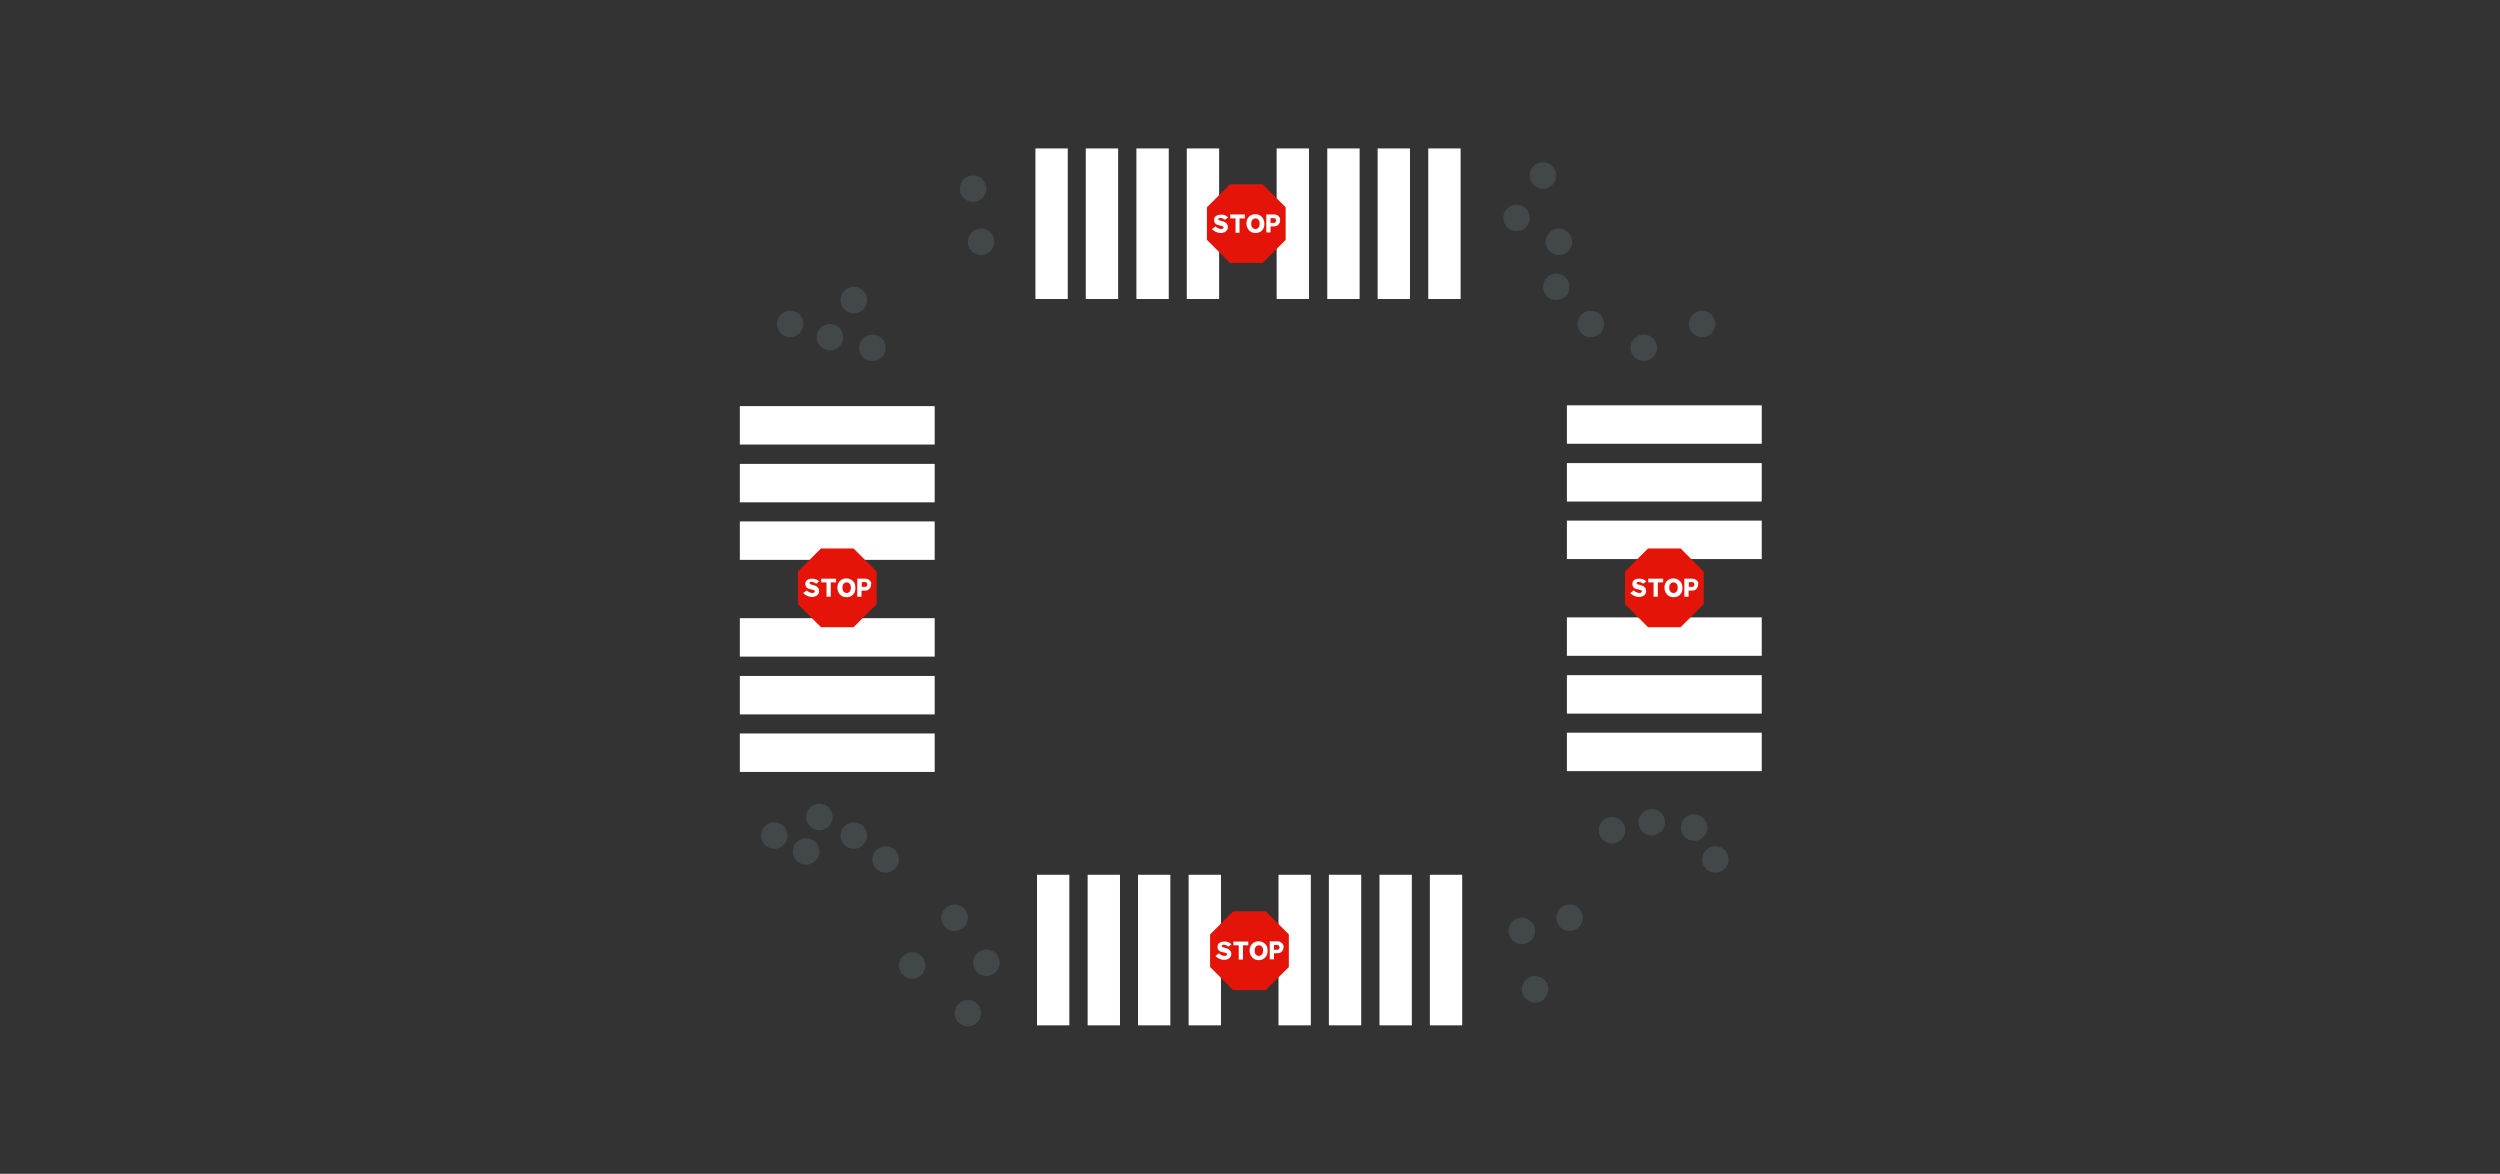 <?xml version="1.0" encoding="utf-8"?>
<!-- Generator: Adobe Illustrator 18.0.0, SVG Export Plug-In . SVG Version: 6.00 Build 0)  -->
<!DOCTYPE svg PUBLIC "-//W3C//DTD SVG 1.1//EN" "http://www.w3.org/Graphics/SVG/1.1/DTD/svg11.dtd">
<svg version="1.1" id="Layer_4" xmlns="http://www.w3.org/2000/svg" xmlns:xlink="http://www.w3.org/1999/xlink" x="0px" y="0px"
	 viewBox="0 0 943.1 442.8" enable-background="new 0 0 943.1 442.8" xml:space="preserve">
<rect x="0" y="0" width="943.1" height="442.8" fill="#333333" stroke="none"/>
<defs>
	<rect id="SVGID_1_" y="0" width="943.1" height="442.8"/>
</defs>
<clipPath id="SVGID_2_">
	<use xlink:href="#SVGID_1_"  overflow="visible"/>
</clipPath>
<g id="signal_3-people" clip-path="url(#SVGID_2_)">
	<g>
		<rect x="591.1" y="174.7" fill="#FFFFFF" width="73.5" height="14.5"/>
		<rect x="591.1" y="254.7" fill="#FFFFFF" width="73.5" height="14.5"/>
		<rect x="591.1" y="276.4" fill="#FFFFFF" width="73.5" height="14.5"/>
		<rect x="591.1" y="232.9" fill="#FFFFFF" width="73.5" height="14.5"/>
		<rect x="591.1" y="196.4" fill="#FFFFFF" width="73.5" height="14.5"/>
		<rect x="591.1" y="152.9" fill="#FFFFFF" width="73.5" height="14.5"/>
	</g>
	<g>
		<rect x="279.1" y="175" fill="#FFFFFF" width="73.5" height="14.5"/>
		<rect x="279.1" y="255" fill="#FFFFFF" width="73.5" height="14.5"/>
		<rect x="279.1" y="276.7" fill="#FFFFFF" width="73.5" height="14.5"/>
		<rect x="279.1" y="233.2" fill="#FFFFFF" width="73.5" height="14.5"/>
		<rect x="279.1" y="196.7" fill="#FFFFFF" width="73.5" height="14.5"/>
		<rect x="279.1" y="153.2" fill="#FFFFFF" width="73.5" height="14.5"/>
	</g>
	<g>
		<rect x="501.3" y="330" fill="#FFFFFF" width="12.2" height="56.8"/>
		<rect x="520.4" y="330" fill="#FFFFFF" width="12.2" height="56.8"/>
		<rect x="539.4" y="330" fill="#FFFFFF" width="12.2" height="56.8"/>
		<rect x="482.3" y="330" fill="#FFFFFF" width="12.2" height="56.8"/>
		<rect x="410.3" y="330" fill="#FFFFFF" width="12.2" height="56.8"/>
		<rect x="429.3" y="330" fill="#FFFFFF" width="12.2" height="56.8"/>
		<rect x="448.4" y="330" fill="#FFFFFF" width="12.2" height="56.8"/>
		<rect x="391.2" y="330" fill="#FFFFFF" width="12.2" height="56.8"/>
	</g>
	<g>
		<rect x="500.7" y="56" fill="#FFFFFF" width="12.2" height="56.8"/>
		<rect x="519.7" y="56" fill="#FFFFFF" width="12.2" height="56.8"/>
		<rect x="538.8" y="56" fill="#FFFFFF" width="12.2" height="56.8"/>
		<rect x="481.6" y="56" fill="#FFFFFF" width="12.2" height="56.8"/>
		<rect x="409.6" y="56" fill="#FFFFFF" width="12.2" height="56.8"/>
		<rect x="428.7" y="56" fill="#FFFFFF" width="12.2" height="56.8"/>
		<rect x="447.7" y="56" fill="#FFFFFF" width="12.2" height="56.8"/>
		<rect x="390.6" y="56" fill="#FFFFFF" width="12.2" height="56.8"/>
	</g>
	<circle fill="#424749" cx="298.1" cy="122.2" r="5"/>
	<circle fill="#424749" cx="313.1" cy="127.2" r="5"/>
	<circle fill="#424749" cx="322.1" cy="113.2" r="5"/>
	<circle fill="#424749" cx="329.1" cy="131.2" r="5"/>
	<circle fill="#424749" cx="292.1" cy="315.2" r="5"/>
	<circle fill="#424749" cx="304.1" cy="321.2" r="5"/>
	<circle fill="#424749" cx="309.1" cy="308.2" r="5"/>
	<circle fill="#424749" cx="322.1" cy="315.2" r="5"/>
	<circle fill="#424749" cx="334.1" cy="324.2" r="5"/>
	<circle fill="#424749" cx="600.1" cy="122.2" r="5"/>
	<circle fill="#424749" cx="620.1" cy="131.2" r="5"/>
	<circle fill="#424749" cx="642.1" cy="122.2" r="5"/>
	<circle fill="#424749" cx="344.1" cy="364.2" r="5"/>
	<circle fill="#424749" cx="579.1" cy="373.2" r="5"/>
	<circle fill="#424749" cx="360.1" cy="346.2" r="5"/>
	<circle fill="#424749" cx="592.1" cy="346.2" r="5"/>
	<circle fill="#424749" cx="574.1" cy="351.2" r="5"/>
	<circle fill="#424749" cx="365.1" cy="382.2" r="5"/>
	<circle fill="#424749" cx="372.1" cy="363.2" r="5"/>
	<circle fill="#424749" cx="608.1" cy="313.2" r="5"/>
	<circle fill="#424749" cx="623.1" cy="310.2" r="5"/>
	<circle fill="#424749" cx="639.1" cy="312.2" r="5"/>
	<circle fill="#424749" cx="647.1" cy="324.2" r="5"/>
	<circle fill="#424749" cx="572.1" cy="82.2" r="5"/>
	<circle fill="#424749" cx="588.1" cy="91.2" r="5"/>
	<circle fill="#424749" cx="582.1" cy="66.2" r="5"/>
	<circle fill="#424749" cx="587.1" cy="108.2" r="5"/>
	<circle fill="#424749" cx="367.1" cy="71.2" r="5"/>
	<circle fill="#424749" cx="370.1" cy="91.2" r="5"/>
	<g>
		<path id="path3944_13_" fill="#E41408" d="M309.7,236.6l-8.7-8.7v-12.3l8.7-8.7l12.3,0l8.7,8.7
			l0,12.3l-8.7,8.7H309.7z"/>
		<path id="path9_11_" fill="#FFFFFF" d="M309.1,219.3l-1.2,0.9c-0.2-0.2-0.5-0.3-0.8-0.5
			c-0.3-0.1-0.6-0.2-0.9-0.2c-0.2,0-0.4,0-0.6,0.1c-0.2,0.1-0.2,0.2-0.2,0.4c0,0.2,0.2,0.4,0.6,0.5l0.8,0.2c0.7,0.2,1.2,0.4,1.6,0.8
			c0.4,0.4,0.6,0.9,0.6,1.5c0,0.7-0.3,1.2-0.8,1.6c-0.5,0.4-1.2,0.6-1.9,0.6c-0.7,0-1.4-0.2-2-0.5c-0.5-0.3-1-0.6-1.3-1l1.4-1
			c0.1,0.2,0.3,0.4,0.5,0.5c0.5,0.3,1,0.5,1.6,0.5c0.3,0,0.5-0.1,0.7-0.2c0.1-0.1,0.2-0.3,0.2-0.4c0-0.2-0.1-0.3-0.3-0.4
			c-0.1-0.1-0.3-0.1-0.5-0.2l-0.9-0.2c-0.5-0.1-0.9-0.3-1.1-0.4c-0.3-0.2-0.5-0.4-0.6-0.7c-0.2-0.3-0.2-0.6-0.2-0.9
			c0-0.5,0.1-0.9,0.4-1.2c0.4-0.5,1.1-0.8,2.1-0.8C307.2,218.2,308.2,218.6,309.1,219.3L309.1,219.3z"/>
		<polygon id="polygon11_11_" fill="#FFFFFF" points="309.8,218.3 315.4,218.3 315.4,219.7 313.4,219.7 313.4,225.1 311.8,225.1 
			311.8,219.7 309.8,219.7 		"/>
		<path id="path13_11_" fill="#FFFFFF" d="M328.1,219c-0.5-0.5-1-0.7-1.8-0.7h-2.9v6.8h1.6v-2.3
			h1.3c0.7,0,1.3-0.2,1.7-0.7c0.4-0.4,0.6-1,0.6-1.6C328.8,219.9,328.6,219.4,328.1,219L328.1,219z M327,221.1
			c-0.2,0.2-0.4,0.3-0.6,0.3h-1.3v-1.8h1.3c0.3,0,0.5,0.1,0.6,0.3c0.1,0.2,0.2,0.4,0.2,0.6C327.2,220.8,327.1,221,327,221.1
			L327,221.1z"/>
		<path id="path15_11_" fill="#FFFFFF" d="M321.1,218.7c-0.5-0.3-1.1-0.5-1.8-0.5
			c-1,0-1.8,0.3-2.5,1c-0.6,0.6-0.9,1.5-0.9,2.5c0,0.6,0.1,1.1,0.3,1.5c0.3,0.7,0.7,1.2,1.3,1.6c0.5,0.3,1.1,0.5,1.8,0.5
			c0.5,0,0.9-0.1,1.3-0.2c0.5-0.2,0.9-0.4,1.2-0.8c0.6-0.6,0.9-1.5,0.9-2.5C322.7,220.3,322.2,219.3,321.1,218.7L321.1,218.7z
			 M320.6,223.1c-0.3,0.4-0.7,0.6-1.2,0.6c-0.5,0-0.9-0.2-1.2-0.6c-0.3-0.3-0.4-0.8-0.4-1.4c0-0.6,0.1-1.1,0.4-1.4
			c0.3-0.4,0.7-0.6,1.2-0.6c0.5,0,0.9,0.2,1.2,0.6c0.3,0.3,0.4,0.8,0.4,1.4C321,222.3,320.8,222.8,320.6,223.1L320.6,223.1z"/>
	</g>
	<g>
		<path id="path3944_12_" fill="#E41408" d="M464,99.2l-8.7-8.7V78.2l8.7-8.7l12.3,0l8.7,8.7
			l0,12.3l-8.7,8.7H464z"/>
		<path id="path9_10_" fill="#FFFFFF" d="M463.3,82l-1.2,0.9c-0.2-0.2-0.5-0.3-0.8-0.5
			c-0.3-0.1-0.6-0.2-0.9-0.2c-0.2,0-0.4,0-0.6,0.1c-0.2,0.1-0.2,0.2-0.2,0.4c0,0.2,0.2,0.4,0.6,0.5l0.8,0.2c0.7,0.2,1.2,0.4,1.6,0.8
			c0.4,0.4,0.6,0.9,0.6,1.5c0,0.7-0.3,1.2-0.8,1.6c-0.5,0.4-1.2,0.6-1.9,0.6c-0.7,0-1.4-0.2-2-0.5c-0.5-0.3-1-0.6-1.3-1l1.4-1
			c0.1,0.2,0.3,0.4,0.5,0.5c0.5,0.3,1,0.5,1.6,0.5c0.3,0,0.5-0.1,0.7-0.2c0.1-0.1,0.2-0.3,0.2-0.4c0-0.2-0.1-0.3-0.3-0.4
			c-0.1-0.1-0.3-0.1-0.5-0.2l-0.9-0.2c-0.5-0.1-0.9-0.3-1.1-0.4c-0.3-0.2-0.5-0.4-0.6-0.7c-0.2-0.3-0.2-0.6-0.2-0.9
			c0-0.5,0.1-0.9,0.4-1.2c0.4-0.5,1.1-0.8,2.1-0.8C461.4,80.8,462.5,81.2,463.3,82L463.3,82z"/>
		<polygon id="polygon11_10_" fill="#FFFFFF" points="464.1,80.9 469.6,80.9 469.6,82.4 467.6,82.4 467.6,87.8 466.1,87.8 
			466.1,82.4 464.1,82.4 		"/>
		<path id="path13_10_" fill="#FFFFFF" d="M482.4,81.6c-0.5-0.5-1-0.7-1.8-0.7h-2.9v6.8h1.6v-2.3
			h1.3c0.7,0,1.3-0.2,1.7-0.7c0.4-0.4,0.6-1,0.6-1.6C483,82.6,482.8,82,482.4,81.6L482.4,81.6z M481.2,83.8
			c-0.2,0.2-0.4,0.3-0.6,0.3h-1.3v-1.8h1.3c0.3,0,0.5,0.1,0.6,0.3c0.1,0.2,0.2,0.4,0.2,0.6C481.4,83.4,481.3,83.6,481.2,83.8
			L481.2,83.8z"/>
		<path id="path15_10_" fill="#FFFFFF" d="M475.4,81.3c-0.5-0.3-1.1-0.5-1.8-0.5
			c-1,0-1.8,0.3-2.5,1c-0.6,0.6-0.9,1.5-0.9,2.5c0,0.6,0.1,1.1,0.3,1.5c0.3,0.7,0.7,1.2,1.3,1.6c0.5,0.3,1.1,0.5,1.8,0.5
			c0.5,0,0.9-0.1,1.3-0.2c0.5-0.2,0.9-0.4,1.2-0.8c0.6-0.6,0.9-1.5,0.9-2.5C476.9,83,476.4,81.9,475.4,81.3L475.4,81.3z M474.8,85.8
			c-0.3,0.4-0.7,0.6-1.2,0.6c-0.5,0-0.9-0.2-1.2-0.6c-0.3-0.3-0.4-0.8-0.4-1.4c0-0.6,0.1-1.1,0.4-1.4c0.3-0.4,0.7-0.6,1.2-0.6
			c0.5,0,0.9,0.2,1.2,0.6c0.3,0.3,0.4,0.8,0.4,1.4C475.2,85,475.1,85.4,474.8,85.8L474.8,85.8z"/>
	</g>
	<g>
		<path id="path3944_11_" fill="#E41408" d="M621.7,236.6l-8.7-8.7v-12.3l8.7-8.7l12.3,0l8.7,8.7
			v12.3l-8.7,8.7H621.7z"/>
		<path id="path9_9_" fill="#FFFFFF" d="M621.1,219.3l-1.2,0.9c-0.2-0.2-0.5-0.3-0.8-0.5
			c-0.3-0.1-0.6-0.2-0.9-0.2c-0.2,0-0.4,0-0.6,0.1c-0.2,0.1-0.2,0.2-0.2,0.4c0,0.2,0.2,0.4,0.6,0.5l0.8,0.2c0.7,0.2,1.2,0.4,1.6,0.8
			c0.4,0.4,0.6,0.9,0.6,1.5c0,0.7-0.3,1.2-0.8,1.6c-0.5,0.4-1.2,0.6-1.9,0.6c-0.7,0-1.4-0.2-2-0.5c-0.5-0.3-1-0.6-1.3-1l1.4-1
			c0.1,0.2,0.3,0.4,0.5,0.5c0.5,0.3,1,0.5,1.6,0.5c0.3,0,0.5-0.1,0.7-0.2c0.1-0.1,0.2-0.3,0.2-0.4c0-0.2-0.1-0.3-0.3-0.4
			c-0.1-0.1-0.3-0.1-0.5-0.2l-0.9-0.2c-0.5-0.1-0.9-0.3-1.1-0.4c-0.3-0.2-0.5-0.4-0.6-0.7c-0.2-0.3-0.2-0.6-0.2-0.9
			c0-0.5,0.1-0.9,0.4-1.2c0.4-0.5,1.1-0.8,2.1-0.8C619.2,218.2,620.2,218.6,621.1,219.3L621.1,219.3z"/>
		<polygon id="polygon11_9_" fill="#FFFFFF" points="621.8,218.3 627.4,218.3 627.4,219.7 625.4,219.7 625.4,225.1 623.8,225.1 
			623.8,219.7 621.8,219.7 		"/>
		<path id="path13_9_" fill="#FFFFFF" d="M640.1,219c-0.5-0.5-1-0.7-1.8-0.7h-2.9v6.8h1.6v-2.3
			h1.3c0.7,0,1.3-0.2,1.7-0.7c0.4-0.4,0.6-1,0.6-1.6C640.8,219.9,640.6,219.4,640.1,219L640.1,219z M639,221.1
			c-0.2,0.2-0.4,0.3-0.6,0.3h-1.3v-1.8h1.3c0.3,0,0.5,0.1,0.6,0.3c0.1,0.2,0.2,0.4,0.2,0.6C639.1,220.8,639.1,221,639,221.1
			L639,221.1z"/>
		<path id="path15_9_" fill="#FFFFFF" d="M633.1,218.7c-0.5-0.3-1.1-0.5-1.8-0.5
			c-1,0-1.8,0.3-2.5,1c-0.6,0.6-0.9,1.5-0.9,2.5c0,0.6,0.1,1.1,0.3,1.5c0.3,0.7,0.7,1.2,1.3,1.6c0.5,0.3,1.1,0.5,1.8,0.5
			c0.5,0,0.9-0.1,1.3-0.2c0.5-0.2,0.9-0.4,1.2-0.8c0.6-0.6,0.9-1.5,0.9-2.5C634.7,220.3,634.1,219.3,633.1,218.7L633.1,218.7z
			 M632.5,223.1c-0.3,0.4-0.7,0.6-1.2,0.6c-0.5,0-0.9-0.2-1.2-0.6c-0.3-0.3-0.4-0.8-0.4-1.4c0-0.6,0.1-1.1,0.4-1.4
			c0.3-0.4,0.7-0.6,1.2-0.6c0.5,0,0.9,0.2,1.2,0.6c0.3,0.3,0.4,0.8,0.4,1.4C632.9,222.3,632.8,222.8,632.5,223.1L632.5,223.1z"/>
	</g>
	<g>
		<g>
			<line fill="none" stroke="#FFFFFF" stroke-width="3" stroke-miterlimit="10" x1="465.1" y1="358.5" x2="477.1" y2="358.5"/>
			<g>
				<polygon fill="#FFFFFF" points="467.1,363 459.3,358.5 467.1,354 				"/>
			</g>
			<g>
				<polygon fill="#FFFFFF" points="476.1,363 483.9,358.5 476.1,354 				"/>
			</g>
		</g>
	</g>
	<g>
		<path id="path3944_30_" fill="#E41408" d="M465.2,373.5l-8.7-8.7v-12.3l8.7-8.7h12.3l8.7,8.7
			l0,12.3l-8.7,8.7H465.2z"/>
		<path id="path9_28_" fill="#FFFFFF" d="M464.6,356.2l-1.2,0.9c-0.2-0.2-0.5-0.3-0.8-0.5
			c-0.3-0.1-0.6-0.2-0.9-0.2c-0.2,0-0.4,0-0.6,0.1c-0.2,0.1-0.2,0.2-0.2,0.4c0,0.2,0.2,0.4,0.6,0.5l0.8,0.2c0.7,0.2,1.2,0.4,1.6,0.8
			c0.4,0.4,0.6,0.9,0.6,1.5c0,0.7-0.3,1.2-0.8,1.6c-0.5,0.4-1.2,0.6-1.9,0.6c-0.7,0-1.4-0.2-2-0.5c-0.5-0.3-1-0.6-1.3-1l1.4-1
			c0.1,0.2,0.3,0.4,0.5,0.5c0.5,0.3,1,0.5,1.6,0.5c0.3,0,0.5-0.1,0.7-0.2c0.1-0.1,0.2-0.3,0.2-0.4c0-0.2-0.1-0.3-0.3-0.4
			c-0.1-0.1-0.3-0.1-0.5-0.2l-0.9-0.2c-0.5-0.1-0.9-0.3-1.1-0.4c-0.3-0.2-0.5-0.4-0.6-0.7c-0.2-0.3-0.2-0.6-0.2-0.9
			c0-0.5,0.1-0.9,0.4-1.2c0.4-0.5,1.1-0.8,2.1-0.8C462.7,355.1,463.7,355.4,464.6,356.2L464.6,356.2z"/>
		<polygon id="polygon11_28_" fill="#FFFFFF" points="465.3,355.2 470.9,355.2 470.9,356.6 468.9,356.6 468.9,362 467.3,362 
			467.3,356.6 465.3,356.6 		"/>
		<path id="path13_28_" fill="#FFFFFF" d="M483.6,355.8c-0.5-0.5-1-0.7-1.8-0.7H479v6.8h1.6v-2.3
			h1.3c0.7,0,1.3-0.2,1.7-0.7c0.4-0.4,0.6-1,0.6-1.6C484.3,356.8,484.1,356.3,483.6,355.8L483.6,355.8z M482.5,358
			c-0.2,0.2-0.4,0.3-0.6,0.3h-1.3v-1.8h1.3c0.3,0,0.5,0.1,0.6,0.3c0.1,0.2,0.2,0.4,0.2,0.6C482.7,357.6,482.6,357.8,482.5,358
			L482.5,358z"/>
		<path id="path15_28_" fill="#FFFFFF" d="M476.6,355.6c-0.5-0.3-1.1-0.5-1.8-0.5
			c-1,0-1.8,0.3-2.5,1c-0.6,0.6-0.9,1.5-0.9,2.5c0,0.6,0.1,1.1,0.3,1.5c0.3,0.7,0.7,1.2,1.3,1.6c0.5,0.3,1.1,0.5,1.8,0.5
			c0.5,0,0.9-0.1,1.3-0.2c0.5-0.2,0.9-0.5,1.2-0.8c0.6-0.6,0.9-1.5,0.9-2.5C478.2,357.2,477.7,356.2,476.6,355.6L476.6,355.6z
			 M476.1,360c-0.3,0.4-0.7,0.6-1.2,0.6c-0.5,0-0.9-0.2-1.2-0.6c-0.3-0.3-0.4-0.8-0.4-1.4c0-0.6,0.1-1.1,0.4-1.4
			c0.3-0.4,0.7-0.6,1.2-0.6c0.5,0,0.9,0.2,1.2,0.6c0.3,0.3,0.4,0.8,0.4,1.4C476.5,359.2,476.3,359.7,476.1,360L476.1,360z"/>
	</g>
</g>
</svg>
